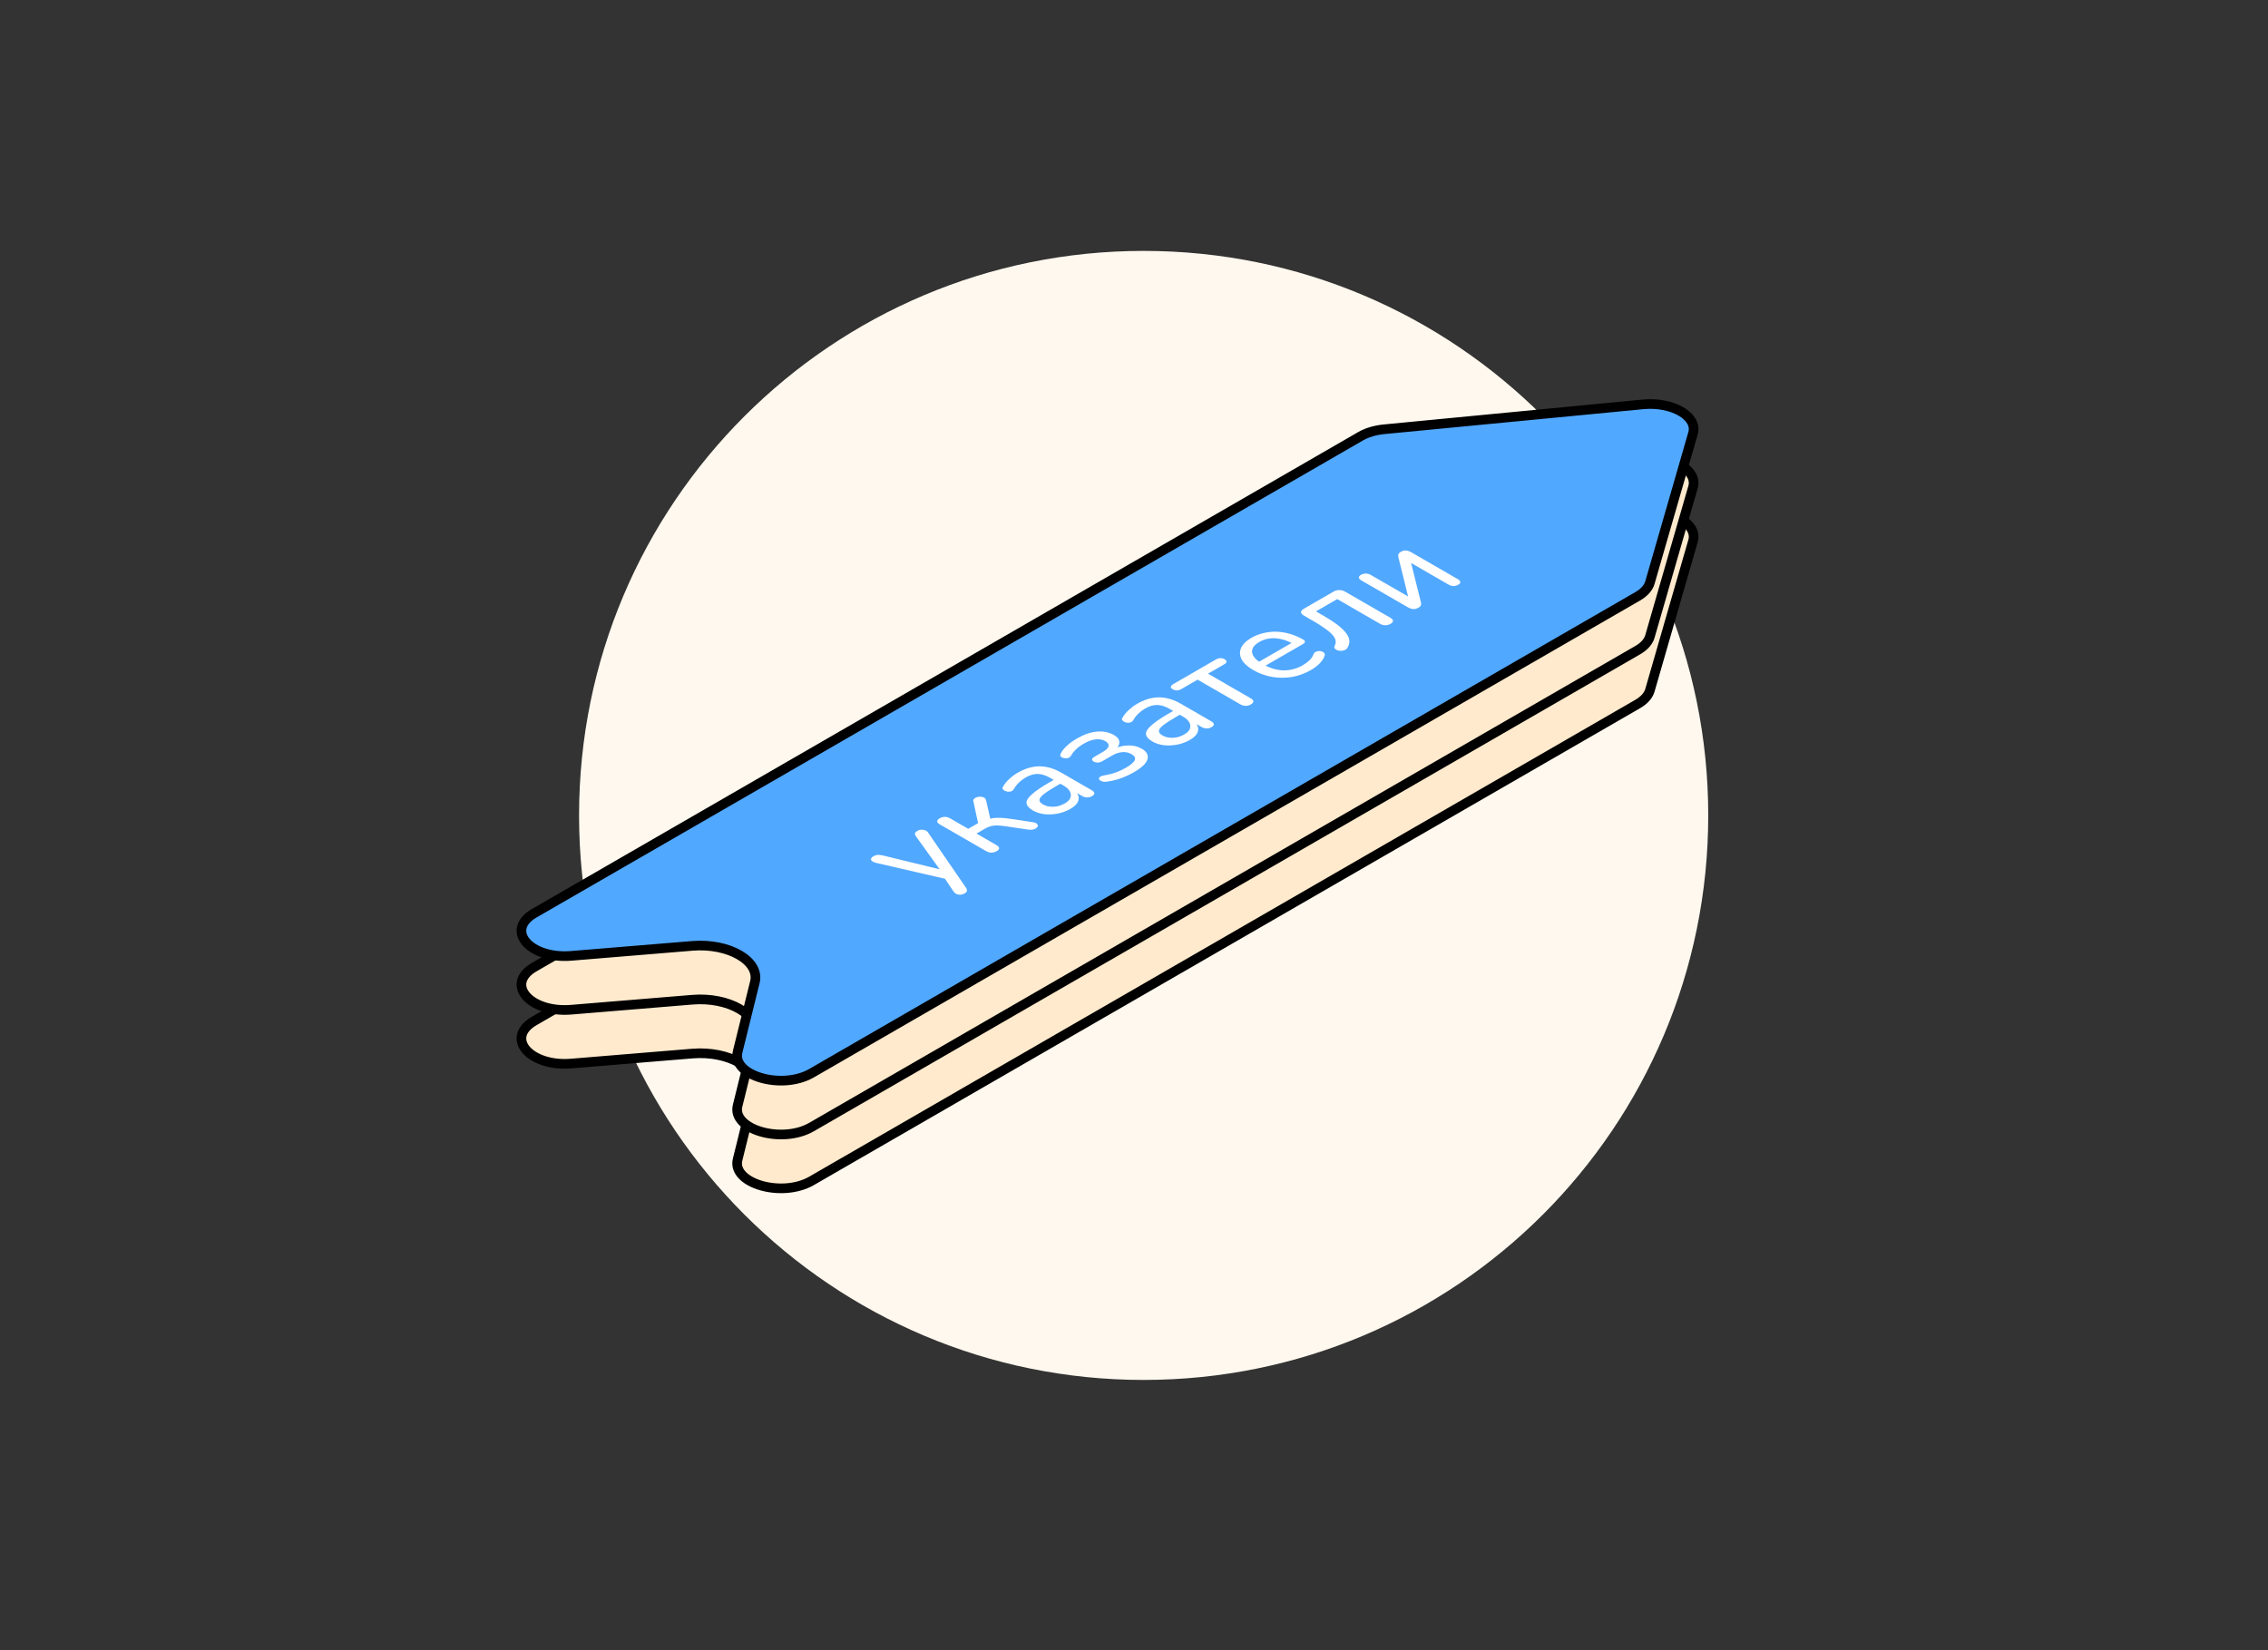 <svg width="235" height="171" viewBox="0 0 235 171" fill="none" xmlns="http://www.w3.org/2000/svg">
<rect x="0" y="0" width="235" height="171" fill="#333333" stroke="none"/>
<g clip-path="url(#clip0_3075_6509)">
<path d="M177 84.5C177 52.191 150.809 26 118.5 26C86.191 26 60 52.191 60 84.5C60 116.809 86.191 143 118.5 143C150.809 143 177 116.809 177 84.5Z" fill="#FFF8EE"/>
<mask id="mask0_3075_6509" style="mask-type:luminance" maskUnits="userSpaceOnUse" x="50" y="16" width="136" height="136">
<path d="M186 16H50V152H186V16Z" fill="white"/>
</mask>
<g mask="url(#mask0_3075_6509)">
<path d="M59.193 110.213C54.9 110.567 52.298 107.562 55.364 105.792L140.972 56.371C141.637 55.987 142.494 55.733 143.421 55.643L170.23 53.064C173.284 52.77 175.932 54.298 175.423 56.062L170.955 71.538C170.8 72.074 170.36 72.568 169.695 72.952L84.086 122.373C81.02 124.144 75.815 122.641 76.428 120.163L78.219 112.927C78.76 110.741 75.514 108.867 71.728 109.179L59.193 110.213Z" fill="#FFEACD" stroke="black"/>
<path d="M99.933 103.753C99.806 103.826 99.664 103.867 99.507 103.876C99.365 103.885 99.227 103.86 99.092 103.801C98.974 103.742 98.879 103.66 98.808 103.555L97.79 102.038L98.24 102.298L90.796 100.583C90.606 100.537 90.465 100.478 90.37 100.405C90.275 100.332 90.236 100.25 90.251 100.159C90.275 100.063 90.366 99.97 90.524 99.879C90.658 99.802 90.796 99.758 90.938 99.749C91.08 99.74 91.265 99.761 91.494 99.811L97.933 101.382L97.601 101.573L94.915 97.836C94.82 97.709 94.784 97.602 94.808 97.515C94.832 97.428 94.918 97.342 95.068 97.255C95.203 97.178 95.341 97.139 95.483 97.139C95.633 97.135 95.771 97.16 95.897 97.214C96.023 97.269 96.118 97.351 96.181 97.46L100.098 103.165C100.185 103.307 100.213 103.418 100.181 103.5C100.165 103.582 100.082 103.666 99.933 103.753Z" fill="black"/>
<path d="M103.274 99.365C103.1 99.465 102.919 99.515 102.729 99.515C102.54 99.515 102.355 99.463 102.173 99.358L97.368 96.584C97.194 96.484 97.107 96.379 97.107 96.27C97.107 96.16 97.194 96.056 97.368 95.955C97.541 95.855 97.719 95.807 97.9 95.812C98.09 95.812 98.271 95.862 98.445 95.962L100.327 97.049L101.345 96.461L100.859 94.213C100.828 94.104 100.852 94.013 100.93 93.94C101.001 93.862 101.1 93.805 101.226 93.769C101.345 93.728 101.475 93.712 101.617 93.721C101.759 93.73 101.881 93.764 101.984 93.824C102.086 93.883 102.149 93.969 102.173 94.083L102.658 96.222L102.055 96.188C102.292 96.078 102.536 96.001 102.789 95.955C103.041 95.91 103.329 95.894 103.653 95.908C103.976 95.921 104.371 95.962 104.836 96.031L107.014 96.359C107.203 96.386 107.337 96.436 107.416 96.509C107.503 96.577 107.542 96.655 107.535 96.741C107.527 96.819 107.479 96.891 107.393 96.96C107.314 97.033 107.199 97.085 107.049 97.117C106.907 97.153 106.742 97.158 106.552 97.131L104.138 96.775C103.799 96.725 103.511 96.7 103.274 96.7C103.037 96.7 102.824 96.728 102.635 96.782C102.445 96.837 102.248 96.923 102.043 97.042L101.179 97.54L103.25 98.736C103.432 98.841 103.522 98.948 103.522 99.057C103.53 99.162 103.447 99.265 103.274 99.365Z" fill="black"/>
<path d="M110.909 94.984C110.514 95.212 110.076 95.374 109.595 95.469C109.122 95.56 108.66 95.581 108.21 95.531C107.768 95.476 107.382 95.353 107.05 95.162C106.624 94.916 106.396 94.661 106.364 94.397C106.332 94.132 106.518 93.825 106.92 93.474C107.315 93.119 107.938 92.695 108.79 92.203L109.346 91.882L110.033 92.278L109.5 92.586C108.893 92.937 108.439 93.231 108.139 93.467C107.847 93.7 107.701 93.898 107.701 94.062C107.693 94.221 107.812 94.371 108.056 94.513C108.364 94.69 108.723 94.775 109.133 94.766C109.552 94.752 109.95 94.636 110.329 94.417C110.629 94.244 110.822 94.05 110.909 93.836C110.988 93.618 110.972 93.399 110.861 93.18C110.743 92.957 110.522 92.752 110.199 92.565L108.838 91.78C108.372 91.511 107.942 91.372 107.548 91.363C107.145 91.349 106.719 91.472 106.269 91.732C106.009 91.882 105.776 92.058 105.571 92.258C105.366 92.458 105.188 92.688 105.038 92.948C104.975 93.048 104.892 93.119 104.79 93.16C104.679 93.196 104.561 93.21 104.435 93.201C104.309 93.183 104.198 93.151 104.103 93.105C104.009 93.051 103.938 92.987 103.89 92.914C103.851 92.837 103.867 92.754 103.938 92.668C104.111 92.367 104.332 92.099 104.601 91.862C104.869 91.616 105.153 91.406 105.453 91.233C105.966 90.937 106.47 90.741 106.968 90.645C107.457 90.545 107.954 90.545 108.459 90.645C108.956 90.741 109.465 90.939 109.986 91.24L113.11 93.044C113.292 93.148 113.386 93.253 113.394 93.358C113.402 93.463 113.323 93.563 113.157 93.659C113 93.75 112.826 93.795 112.637 93.795C112.455 93.791 112.274 93.736 112.092 93.631L111.252 93.146L111.358 93.085C111.587 93.29 111.721 93.504 111.761 93.727C111.8 93.95 111.749 94.171 111.607 94.39C111.465 94.599 111.232 94.797 110.909 94.984Z" fill="black"/>
<path d="M117.465 91.199C117.062 91.431 116.625 91.634 116.151 91.807C115.67 91.976 115.204 92.09 114.755 92.149C114.589 92.181 114.439 92.185 114.305 92.163C114.179 92.135 114.076 92.094 113.997 92.04C113.918 91.985 113.875 91.924 113.867 91.855C113.867 91.782 113.906 91.719 113.985 91.664C114.064 91.6 114.198 91.55 114.388 91.513C114.79 91.454 115.189 91.356 115.583 91.22C115.97 91.079 116.321 90.917 116.636 90.735C117.189 90.416 117.504 90.142 117.583 89.915C117.662 89.687 117.552 89.487 117.252 89.313C116.96 89.145 116.64 89.074 116.293 89.102C115.946 89.129 115.591 89.247 115.228 89.457L114.186 90.058C114.052 90.136 113.906 90.179 113.749 90.188C113.591 90.188 113.453 90.154 113.334 90.085C113.208 90.013 113.149 89.933 113.157 89.846C113.173 89.755 113.248 89.671 113.382 89.594L114.293 89.067C114.624 88.876 114.814 88.685 114.861 88.493C114.908 88.293 114.802 88.118 114.542 87.967C114.265 87.808 113.942 87.744 113.571 87.776C113.192 87.803 112.758 87.958 112.269 88.241C111.961 88.418 111.705 88.607 111.5 88.808C111.287 89.004 111.117 89.216 110.991 89.443C110.92 89.575 110.813 89.664 110.671 89.71C110.529 89.746 110.387 89.751 110.245 89.723C110.095 89.692 109.985 89.637 109.914 89.559C109.843 89.473 109.839 89.375 109.902 89.266C110.044 88.974 110.261 88.698 110.553 88.439C110.837 88.175 111.184 87.924 111.595 87.687C112.336 87.259 113.034 87.02 113.689 86.97C114.344 86.92 114.928 87.043 115.441 87.339C115.804 87.548 115.985 87.799 115.985 88.09C115.993 88.377 115.812 88.655 115.441 88.924L115.287 88.835C115.784 88.566 116.305 88.425 116.849 88.412C117.394 88.389 117.879 88.5 118.305 88.746C118.818 89.042 119.015 89.407 118.897 89.84C118.779 90.263 118.301 90.716 117.465 91.199Z" fill="black"/>
<path d="M123.288 87.838C122.894 88.065 122.456 88.227 121.975 88.323C121.501 88.414 121.04 88.434 120.59 88.384C120.148 88.33 119.761 88.207 119.43 88.015C119.004 87.769 118.775 87.514 118.743 87.25C118.712 86.986 118.897 86.678 119.3 86.328C119.694 85.972 120.318 85.549 121.17 85.057L121.726 84.736L122.412 85.132L121.88 85.439C121.272 85.79 120.819 86.084 120.519 86.321C120.227 86.553 120.081 86.751 120.081 86.915C120.073 87.075 120.191 87.225 120.436 87.366C120.744 87.544 121.103 87.628 121.513 87.619C121.931 87.605 122.33 87.489 122.708 87.27C123.008 87.097 123.201 86.904 123.288 86.69C123.367 86.471 123.351 86.252 123.241 86.034C123.123 85.811 122.902 85.606 122.578 85.419L121.217 84.633C120.752 84.365 120.322 84.225 119.927 84.216C119.525 84.203 119.099 84.326 118.649 84.585C118.388 84.736 118.156 84.911 117.951 85.112C117.745 85.312 117.568 85.542 117.418 85.802C117.355 85.902 117.272 85.972 117.169 86.013C117.059 86.05 116.941 86.064 116.814 86.054C116.688 86.036 116.578 86.004 116.483 85.959C116.388 85.904 116.317 85.84 116.27 85.767C116.23 85.69 116.246 85.608 116.317 85.521C116.491 85.221 116.712 84.952 116.98 84.715C117.248 84.469 117.532 84.26 117.832 84.087C118.345 83.79 118.85 83.595 119.347 83.499C119.836 83.399 120.333 83.399 120.838 83.499C121.335 83.595 121.844 83.793 122.365 84.093L125.49 85.897C125.671 86.002 125.766 86.107 125.774 86.212C125.782 86.316 125.703 86.416 125.537 86.512C125.379 86.603 125.206 86.649 125.016 86.649C124.835 86.644 124.653 86.59 124.472 86.485L123.631 86L123.738 85.938C123.967 86.143 124.101 86.357 124.14 86.581C124.18 86.804 124.129 87.025 123.987 87.243C123.844 87.453 123.612 87.651 123.288 87.838Z" fill="black"/>
<path d="M129.619 84.155C129.446 84.255 129.264 84.305 129.075 84.305C128.886 84.305 128.7 84.253 128.519 84.148L124.092 81.593L122.412 82.563C122.096 82.745 121.792 82.752 121.5 82.583C121.366 82.506 121.307 82.421 121.323 82.33C121.331 82.235 121.406 82.146 121.548 82.064L125.974 79.509C126.298 79.322 126.601 79.31 126.886 79.474C127.028 79.556 127.095 79.645 127.087 79.741C127.079 79.827 126.996 79.916 126.838 80.007L125.169 80.971L129.596 83.526C129.777 83.631 129.868 83.738 129.868 83.847C129.876 83.952 129.793 84.055 129.619 84.155Z" fill="black"/>
<path d="M135.849 80.586C135.226 80.946 134.571 81.188 133.884 81.311C133.198 81.424 132.511 81.424 131.825 81.311C131.131 81.192 130.48 80.957 129.872 80.607C129.272 80.26 128.866 79.889 128.653 79.493C128.448 79.092 128.428 78.698 128.594 78.311C128.768 77.919 129.127 77.566 129.671 77.252C130.058 77.029 130.472 76.867 130.914 76.767C131.356 76.657 131.809 76.61 132.275 76.623C132.74 76.637 133.206 76.715 133.671 76.856C134.137 76.988 134.59 77.181 135.032 77.436C135.159 77.509 135.218 77.589 135.21 77.676C135.202 77.753 135.127 77.833 134.985 77.915L130.937 80.251L130.251 79.855L134.026 77.676L133.991 77.887C133.581 77.65 133.17 77.487 132.76 77.395C132.35 77.295 131.951 77.27 131.565 77.32C131.186 77.366 130.823 77.489 130.476 77.689C130.097 77.908 129.864 78.147 129.777 78.407C129.683 78.662 129.726 78.924 129.908 79.192C130.081 79.457 130.377 79.709 130.795 79.951L130.866 79.992C131.576 80.402 132.283 80.614 132.985 80.627C133.687 80.641 134.358 80.463 134.997 80.094C135.249 79.948 135.474 79.782 135.671 79.596C135.877 79.404 136.019 79.19 136.098 78.953C136.145 78.844 136.22 78.764 136.322 78.714C136.425 78.655 136.539 78.625 136.666 78.625C136.784 78.621 136.894 78.639 136.997 78.68C137.092 78.716 137.167 78.773 137.222 78.851C137.277 78.928 137.285 79.019 137.246 79.124C137.167 79.379 136.997 79.641 136.737 79.91C136.476 80.169 136.18 80.395 135.849 80.586Z" fill="black"/>
<path d="M144.085 75.805C143.912 75.905 143.73 75.956 143.541 75.956C143.352 75.956 143.166 75.903 142.985 75.798L138.558 73.243L136.357 74.514L137.067 74.924C137.667 75.27 138.168 75.596 138.57 75.901C138.965 76.201 139.264 76.488 139.47 76.762C139.683 77.031 139.797 77.292 139.813 77.547C139.837 77.798 139.766 78.053 139.6 78.313C139.537 78.413 139.442 78.486 139.316 78.531C139.197 78.582 139.067 78.606 138.925 78.606C138.791 78.602 138.665 78.579 138.546 78.538C138.436 78.493 138.353 78.431 138.298 78.354C138.243 78.276 138.243 78.185 138.298 78.08C138.393 77.88 138.42 77.686 138.381 77.5C138.333 77.308 138.215 77.112 138.026 76.912C137.844 76.707 137.588 76.491 137.256 76.263C136.933 76.031 136.527 75.773 136.037 75.491L135.102 74.951C134.905 74.837 134.807 74.721 134.807 74.603C134.807 74.475 134.905 74.354 135.102 74.24L138.168 72.471C138.365 72.357 138.57 72.302 138.783 72.307C138.988 72.307 139.19 72.364 139.387 72.478L144.062 75.177C144.243 75.281 144.334 75.388 144.334 75.498C144.334 75.607 144.251 75.71 144.085 75.805Z" fill="black"/>
<path d="M146.962 74.144C146.859 74.203 146.749 74.244 146.63 74.267C146.52 74.285 146.401 74.28 146.275 74.253C146.149 74.226 146.019 74.173 145.885 74.096L141.056 71.308C140.89 71.213 140.807 71.115 140.807 71.014C140.799 70.91 140.874 70.812 141.032 70.721C141.182 70.634 141.348 70.593 141.529 70.598C141.703 70.598 141.872 70.645 142.038 70.741L146.311 73.208L146.003 73.385L144.89 68.889C144.867 68.803 144.867 68.712 144.89 68.616C144.914 68.52 145.005 68.427 145.163 68.336C145.273 68.272 145.384 68.231 145.494 68.213C145.604 68.195 145.719 68.202 145.837 68.234C145.956 68.256 146.082 68.306 146.216 68.384L151.057 71.178C151.214 71.269 151.297 71.367 151.305 71.472C151.321 71.572 151.254 71.666 151.104 71.752C150.938 71.848 150.765 71.894 150.583 71.889C150.41 71.88 150.244 71.83 150.086 71.739L145.802 69.265L146.109 69.088L147.234 73.59C147.257 73.677 147.257 73.768 147.234 73.864C147.21 73.959 147.119 74.053 146.962 74.144Z" fill="black"/>
<path d="M59.193 104.633C54.9 104.987 52.298 101.982 55.364 100.212L140.972 50.791C141.637 50.407 142.494 50.152 143.421 50.063L170.23 47.484C173.284 47.19 175.932 48.718 175.423 50.482L170.955 65.958C170.8 66.494 170.36 66.988 169.695 67.372L84.086 116.793C81.02 118.564 75.815 117.061 76.428 114.583L78.219 107.347C78.76 105.161 75.514 103.287 71.728 103.599L59.193 104.633Z" fill="#FFEACD" stroke="black"/>
<path d="M99.933 98.173C99.806 98.246 99.664 98.287 99.507 98.296C99.365 98.305 99.227 98.28 99.092 98.221C98.974 98.162 98.879 98.08 98.808 97.975L97.79 96.458L98.24 96.718L90.796 95.003C90.606 94.957 90.465 94.898 90.37 94.825C90.275 94.752 90.236 94.67 90.251 94.579C90.275 94.483 90.366 94.39 90.524 94.299C90.658 94.222 90.796 94.178 90.938 94.169C91.08 94.16 91.265 94.18 91.494 94.231L97.933 95.802L97.601 95.993L94.915 92.256C94.82 92.129 94.784 92.022 94.808 91.935C94.832 91.848 94.918 91.762 95.068 91.675C95.203 91.598 95.341 91.559 95.483 91.559C95.633 91.555 95.771 91.58 95.897 91.634C96.023 91.689 96.118 91.771 96.181 91.88L100.098 97.585C100.185 97.727 100.213 97.838 100.181 97.92C100.165 98.002 100.082 98.087 99.933 98.173Z" fill="black"/>
<path d="M103.274 93.785C103.1 93.885 102.919 93.935 102.729 93.935C102.54 93.935 102.355 93.883 102.173 93.778L97.368 91.004C97.194 90.904 97.107 90.799 97.107 90.69C97.107 90.58 97.194 90.476 97.368 90.375C97.541 90.275 97.719 90.227 97.9 90.232C98.09 90.232 98.271 90.282 98.445 90.382L100.327 91.469L101.345 90.881L100.859 88.633C100.828 88.524 100.852 88.433 100.93 88.36C101.001 88.282 101.1 88.225 101.226 88.189C101.345 88.148 101.475 88.132 101.617 88.141C101.759 88.15 101.881 88.184 101.984 88.244C102.086 88.303 102.149 88.389 102.173 88.503L102.658 90.642L102.055 90.608C102.292 90.498 102.536 90.421 102.789 90.375C103.041 90.33 103.329 90.314 103.653 90.328C103.976 90.341 104.371 90.382 104.836 90.451L107.014 90.778C107.203 90.806 107.337 90.856 107.416 90.929C107.503 90.997 107.542 91.075 107.535 91.161C107.527 91.239 107.479 91.311 107.393 91.38C107.314 91.453 107.199 91.505 107.049 91.537C106.907 91.573 106.742 91.578 106.552 91.551L104.138 91.195C103.799 91.145 103.511 91.12 103.274 91.12C103.037 91.12 102.824 91.147 102.635 91.202C102.445 91.257 102.248 91.343 102.043 91.462L101.179 91.961L103.25 93.156C103.432 93.261 103.522 93.368 103.522 93.477C103.53 93.582 103.447 93.685 103.274 93.785Z" fill="black"/>
<path d="M110.909 89.404C110.514 89.632 110.076 89.793 109.595 89.889C109.122 89.98 108.66 90.001 108.21 89.951C107.768 89.896 107.382 89.773 107.05 89.582C106.624 89.336 106.396 89.081 106.364 88.817C106.332 88.552 106.518 88.245 106.92 87.894C107.315 87.539 107.938 87.115 108.79 86.623L109.346 86.302L110.033 86.698L109.5 87.006C108.893 87.357 108.439 87.65 108.139 87.887C107.847 88.12 107.701 88.318 107.701 88.482C107.693 88.641 107.812 88.791 108.056 88.933C108.364 89.11 108.723 89.195 109.133 89.185C109.552 89.172 109.95 89.056 110.329 88.837C110.629 88.664 110.822 88.47 110.909 88.256C110.988 88.038 110.972 87.819 110.861 87.6C110.743 87.377 110.522 87.172 110.199 86.985L108.838 86.2C108.372 85.931 107.942 85.792 107.548 85.783C107.145 85.769 106.719 85.892 106.269 86.152C106.009 86.302 105.776 86.478 105.571 86.678C105.366 86.878 105.188 87.108 105.038 87.368C104.975 87.468 104.892 87.539 104.79 87.58C104.679 87.616 104.561 87.63 104.435 87.621C104.309 87.603 104.198 87.571 104.103 87.525C104.009 87.471 103.938 87.407 103.89 87.334C103.851 87.256 103.867 87.174 103.938 87.088C104.111 86.787 104.332 86.519 104.601 86.282C104.869 86.036 105.153 85.826 105.453 85.653C105.966 85.357 106.47 85.161 106.968 85.065C107.457 84.965 107.954 84.965 108.459 85.065C108.956 85.161 109.465 85.359 109.986 85.66L113.11 87.464C113.292 87.568 113.386 87.673 113.394 87.778C113.402 87.883 113.323 87.983 113.157 88.079C113 88.17 112.826 88.215 112.637 88.215C112.455 88.211 112.274 88.156 112.092 88.051L111.252 87.566L111.358 87.505C111.587 87.71 111.721 87.924 111.761 88.147C111.8 88.37 111.749 88.591 111.607 88.81C111.465 89.019 111.232 89.217 110.909 89.404Z" fill="black"/>
<path d="M117.465 85.619C117.062 85.851 116.625 86.054 116.151 86.227C115.67 86.396 115.204 86.51 114.755 86.569C114.589 86.601 114.439 86.605 114.305 86.582C114.179 86.555 114.076 86.514 113.997 86.46C113.918 86.405 113.875 86.343 113.867 86.275C113.867 86.202 113.906 86.138 113.985 86.084C114.064 86.02 114.198 85.97 114.388 85.933C114.79 85.874 115.189 85.776 115.583 85.64C115.97 85.498 116.321 85.337 116.636 85.154C117.189 84.836 117.504 84.562 117.583 84.335C117.662 84.107 117.552 83.906 117.252 83.733C116.96 83.565 116.64 83.494 116.293 83.522C115.946 83.549 115.591 83.667 115.228 83.877L114.186 84.478C114.052 84.555 113.906 84.599 113.749 84.608C113.591 84.608 113.453 84.574 113.334 84.505C113.208 84.433 113.149 84.353 113.157 84.266C113.173 84.175 113.248 84.091 113.382 84.013L114.293 83.487C114.624 83.296 114.814 83.105 114.861 82.913C114.908 82.713 114.802 82.538 114.542 82.387C114.265 82.228 113.942 82.164 113.571 82.196C113.192 82.223 112.758 82.378 112.269 82.661C111.961 82.838 111.705 83.027 111.5 83.228C111.287 83.424 111.117 83.635 110.991 83.863C110.92 83.995 110.813 84.084 110.671 84.13C110.529 84.166 110.387 84.171 110.245 84.143C110.095 84.111 109.985 84.057 109.914 83.979C109.843 83.893 109.839 83.795 109.902 83.686C110.044 83.394 110.261 83.118 110.553 82.859C110.837 82.595 111.184 82.344 111.595 82.107C112.336 81.679 113.034 81.44 113.689 81.39C114.344 81.34 114.928 81.463 115.441 81.759C115.804 81.968 115.985 82.219 115.985 82.51C115.993 82.797 115.812 83.075 115.441 83.344L115.287 83.255C115.784 82.986 116.305 82.845 116.849 82.832C117.394 82.809 117.879 82.92 118.305 83.166C118.818 83.462 119.015 83.827 118.897 84.26C118.779 84.683 118.301 85.136 117.465 85.619Z" fill="black"/>
<path d="M123.288 82.258C122.894 82.485 122.456 82.647 121.975 82.743C121.501 82.834 121.04 82.854 120.59 82.804C120.148 82.749 119.761 82.626 119.43 82.435C119.004 82.189 118.775 81.934 118.743 81.67C118.712 81.406 118.897 81.098 119.3 80.748C119.694 80.392 120.318 79.969 121.17 79.477L121.726 79.156L122.412 79.552L121.88 79.859C121.272 80.21 120.819 80.504 120.519 80.741C120.227 80.973 120.081 81.171 120.081 81.335C120.073 81.495 120.191 81.645 120.436 81.786C120.744 81.964 121.103 82.048 121.513 82.039C121.931 82.025 122.33 81.909 122.708 81.691C123.008 81.517 123.201 81.324 123.288 81.11C123.367 80.891 123.351 80.672 123.241 80.454C123.123 80.231 122.902 80.026 122.578 79.839L121.217 79.053C120.752 78.784 120.322 78.645 119.927 78.636C119.525 78.623 119.099 78.746 118.649 79.005C118.388 79.156 118.156 79.331 117.951 79.531C117.745 79.732 117.568 79.962 117.418 80.222C117.355 80.322 117.272 80.392 117.169 80.433C117.059 80.47 116.941 80.483 116.814 80.474C116.688 80.456 116.578 80.424 116.483 80.379C116.388 80.324 116.317 80.26 116.27 80.187C116.23 80.11 116.246 80.028 116.317 79.941C116.491 79.641 116.712 79.372 116.98 79.135C117.248 78.889 117.532 78.68 117.832 78.507C118.345 78.21 118.85 78.015 119.347 77.919C119.836 77.819 120.333 77.819 120.838 77.919C121.335 78.015 121.844 78.213 122.365 78.513L125.49 80.317C125.671 80.422 125.766 80.527 125.774 80.631C125.782 80.736 125.703 80.836 125.537 80.932C125.379 81.023 125.206 81.069 125.016 81.069C124.835 81.064 124.653 81.01 124.472 80.905L123.631 80.42L123.738 80.358C123.967 80.563 124.101 80.777 124.14 81C124.18 81.224 124.129 81.445 123.987 81.663C123.844 81.873 123.612 82.071 123.288 82.258Z" fill="black"/>
<path d="M129.619 78.575C129.446 78.675 129.264 78.725 129.075 78.725C128.886 78.725 128.7 78.672 128.519 78.568L124.092 76.012L122.412 76.983C122.096 77.165 121.792 77.172 121.5 77.003C121.366 76.926 121.307 76.841 121.323 76.75C121.331 76.655 121.406 76.566 121.548 76.484L125.974 73.928C126.298 73.742 126.601 73.73 126.886 73.894C127.028 73.976 127.095 74.065 127.087 74.161C127.079 74.247 126.996 74.336 126.838 74.427L125.169 75.391L129.596 77.946C129.777 78.051 129.868 78.158 129.868 78.267C129.876 78.372 129.793 78.474 129.619 78.575Z" fill="black"/>
<path d="M135.849 75.006C135.226 75.366 134.571 75.607 133.884 75.73C133.198 75.844 132.511 75.844 131.825 75.73C131.131 75.612 130.48 75.377 129.872 75.027C129.272 74.68 128.866 74.309 128.653 73.913C128.448 73.512 128.428 73.118 128.594 72.731C128.768 72.339 129.127 71.986 129.671 71.672C130.058 71.449 130.472 71.287 130.914 71.187C131.356 71.077 131.809 71.03 132.275 71.043C132.74 71.057 133.206 71.134 133.671 71.276C134.137 71.408 134.59 71.601 135.032 71.856C135.159 71.929 135.218 72.009 135.21 72.096C135.202 72.173 135.127 72.253 134.985 72.335L130.937 74.671L130.251 74.275L134.026 72.096L133.991 72.307C133.581 72.07 133.17 71.906 132.76 71.815C132.35 71.715 131.951 71.69 131.565 71.74C131.186 71.786 130.823 71.909 130.476 72.109C130.097 72.328 129.864 72.567 129.777 72.827C129.683 73.082 129.726 73.344 129.908 73.612C130.081 73.876 130.377 74.129 130.795 74.371L130.866 74.412C131.576 74.822 132.283 75.034 132.985 75.047C133.687 75.061 134.358 74.883 134.997 74.514C135.249 74.368 135.474 74.202 135.671 74.015C135.877 73.824 136.019 73.61 136.098 73.373C136.145 73.264 136.22 73.184 136.322 73.134C136.425 73.075 136.539 73.045 136.666 73.045C136.784 73.041 136.894 73.059 136.997 73.1C137.092 73.136 137.167 73.193 137.222 73.271C137.277 73.348 137.285 73.439 137.246 73.544C137.167 73.799 136.997 74.061 136.737 74.33C136.476 74.589 136.18 74.815 135.849 75.006Z" fill="black"/>
<path d="M144.085 70.225C143.912 70.325 143.73 70.375 143.541 70.375C143.352 70.375 143.166 70.323 142.985 70.218L138.558 67.663L136.357 68.934L137.067 69.344C137.667 69.69 138.168 70.016 138.57 70.321C138.965 70.621 139.264 70.908 139.47 71.182C139.683 71.45 139.797 71.712 139.813 71.967C139.837 72.218 139.766 72.473 139.6 72.733C139.537 72.833 139.442 72.906 139.316 72.951C139.197 73.001 139.067 73.026 138.925 73.026C138.791 73.022 138.665 72.999 138.546 72.958C138.436 72.912 138.353 72.851 138.298 72.773C138.243 72.696 138.243 72.605 138.298 72.5C138.393 72.3 138.42 72.106 138.381 71.919C138.333 71.728 138.215 71.532 138.026 71.332C137.844 71.127 137.588 70.91 137.256 70.683C136.933 70.451 136.527 70.193 136.037 69.911L135.102 69.371C134.905 69.257 134.807 69.141 134.807 69.022C134.807 68.895 134.905 68.774 135.102 68.66L138.168 66.891C138.365 66.777 138.57 66.722 138.783 66.727C138.988 66.727 139.19 66.784 139.387 66.898L144.062 69.596C144.243 69.701 144.334 69.808 144.334 69.918C144.334 70.027 144.251 70.129 144.085 70.225Z" fill="black"/>
<path d="M146.962 68.564C146.859 68.623 146.749 68.664 146.63 68.687C146.52 68.705 146.401 68.7 146.275 68.673C146.149 68.646 146.019 68.593 145.885 68.516L141.056 65.728C140.89 65.632 140.807 65.534 140.807 65.434C140.799 65.33 140.874 65.232 141.032 65.141C141.182 65.054 141.348 65.013 141.529 65.017C141.703 65.017 141.872 65.065 142.038 65.161L146.311 67.628L146.003 67.805L144.89 63.309C144.867 63.223 144.867 63.132 144.89 63.036C144.914 62.941 145.005 62.847 145.163 62.756C145.273 62.692 145.384 62.651 145.494 62.633C145.604 62.615 145.719 62.622 145.837 62.654C145.956 62.676 146.082 62.726 146.216 62.804L151.057 65.598C151.214 65.689 151.297 65.787 151.305 65.892C151.321 65.992 151.254 66.086 151.104 66.172C150.938 66.268 150.765 66.313 150.583 66.309C150.41 66.3 150.244 66.25 150.086 66.159L145.802 63.685L146.109 63.508L147.234 68.01C147.257 68.097 147.257 68.188 147.234 68.284C147.21 68.379 147.119 68.472 146.962 68.564Z" fill="black"/>
<path d="M59.193 99.053C54.9 99.407 52.298 96.403 55.364 94.632L140.972 45.211C141.637 44.827 142.494 44.572 143.421 44.483L170.23 41.904C173.284 41.61 175.932 43.138 175.423 44.902L170.955 60.378C170.8 60.914 170.36 61.408 169.695 61.792L84.086 111.213C81.02 112.984 75.815 111.481 76.428 109.003L78.219 101.767C78.76 99.581 75.514 97.707 71.728 98.019L59.193 99.053Z" fill="#51A8FF" stroke="black"/>
<path d="M99.933 92.593C99.806 92.666 99.664 92.707 99.507 92.716C99.365 92.725 99.227 92.7 99.092 92.641C98.974 92.582 98.879 92.499 98.808 92.395L97.79 90.878L98.24 91.138L90.796 89.423C90.606 89.377 90.465 89.318 90.37 89.245C90.275 89.172 90.236 89.09 90.251 88.999C90.275 88.903 90.366 88.81 90.524 88.719C90.658 88.641 90.796 88.598 90.938 88.589C91.08 88.58 91.265 88.6 91.494 88.651L97.933 90.222L97.601 90.413L94.915 86.676C94.82 86.548 94.784 86.441 94.808 86.355C94.832 86.268 94.918 86.182 95.068 86.095C95.203 86.018 95.341 85.979 95.483 85.979C95.633 85.974 95.771 86 95.897 86.054C96.023 86.109 96.118 86.191 96.181 86.3L100.098 92.005C100.185 92.147 100.213 92.258 100.181 92.34C100.165 92.422 100.082 92.506 99.933 92.593Z" fill="white"/>
<path d="M103.274 88.205C103.1 88.305 102.919 88.355 102.729 88.355C102.54 88.355 102.355 88.303 102.173 88.198L97.368 85.424C97.194 85.324 97.107 85.219 97.107 85.11C97.107 85 97.194 84.896 97.368 84.795C97.541 84.695 97.719 84.647 97.9 84.652C98.09 84.652 98.271 84.702 98.445 84.802L100.327 85.888L101.345 85.301L100.859 83.053C100.828 82.944 100.852 82.853 100.93 82.78C101.001 82.702 101.1 82.645 101.226 82.609C101.345 82.568 101.475 82.552 101.617 82.561C101.759 82.57 101.881 82.604 101.984 82.664C102.086 82.723 102.149 82.809 102.173 82.923L102.658 85.062L102.055 85.028C102.292 84.918 102.536 84.841 102.789 84.795C103.041 84.75 103.329 84.734 103.653 84.748C103.976 84.761 104.371 84.802 104.836 84.871L107.014 85.198C107.203 85.226 107.337 85.276 107.416 85.349C107.503 85.417 107.542 85.495 107.535 85.581C107.527 85.659 107.479 85.731 107.393 85.8C107.314 85.873 107.199 85.925 107.049 85.957C106.907 85.993 106.742 85.998 106.552 85.971L104.138 85.615C103.799 85.565 103.511 85.54 103.274 85.54C103.037 85.54 102.824 85.567 102.635 85.622C102.445 85.677 102.248 85.763 102.043 85.882L101.179 86.38L103.25 87.576C103.432 87.681 103.522 87.788 103.522 87.897C103.53 88.002 103.447 88.105 103.274 88.205Z" fill="white"/>
<path d="M110.909 83.824C110.514 84.052 110.076 84.213 109.595 84.309C109.122 84.4 108.66 84.421 108.21 84.371C107.768 84.316 107.382 84.193 107.05 84.002C106.624 83.756 106.396 83.501 106.364 83.236C106.332 82.972 106.518 82.665 106.92 82.314C107.315 81.959 107.938 81.535 108.79 81.043L109.346 80.722L110.033 81.118L109.5 81.426C108.893 81.776 108.439 82.07 108.139 82.307C107.847 82.54 107.701 82.738 107.701 82.902C107.693 83.061 107.812 83.211 108.056 83.353C108.364 83.53 108.723 83.615 109.133 83.605C109.552 83.592 109.95 83.475 110.329 83.257C110.629 83.084 110.822 82.89 110.909 82.676C110.988 82.457 110.972 82.239 110.861 82.02C110.743 81.797 110.522 81.592 110.199 81.405L108.838 80.62C108.372 80.351 107.942 80.212 107.548 80.203C107.145 80.189 106.719 80.312 106.269 80.572C106.009 80.722 105.776 80.897 105.571 81.098C105.366 81.298 105.188 81.528 105.038 81.788C104.975 81.888 104.892 81.959 104.79 82C104.679 82.036 104.561 82.05 104.435 82.041C104.309 82.022 104.198 81.991 104.103 81.945C104.009 81.89 103.938 81.827 103.89 81.754C103.851 81.676 103.867 81.594 103.938 81.508C104.111 81.207 104.332 80.938 104.601 80.701C104.869 80.456 105.153 80.246 105.453 80.073C105.966 79.777 106.47 79.581 106.968 79.485C107.457 79.385 107.954 79.385 108.459 79.485C108.956 79.581 109.465 79.779 109.986 80.08L113.11 81.884C113.292 81.988 113.386 82.093 113.394 82.198C113.402 82.303 113.323 82.403 113.157 82.499C113 82.59 112.826 82.635 112.637 82.635C112.455 82.631 112.274 82.576 112.092 82.471L111.252 81.986L111.358 81.925C111.587 82.129 111.721 82.344 111.761 82.567C111.8 82.79 111.749 83.011 111.607 83.23C111.465 83.439 111.232 83.637 110.909 83.824Z" fill="white"/>
<path d="M117.465 80.039C117.062 80.271 116.625 80.474 116.151 80.647C115.67 80.816 115.204 80.93 114.755 80.989C114.589 81.021 114.439 81.025 114.305 81.002C114.179 80.975 114.076 80.934 113.997 80.879C113.918 80.825 113.875 80.763 113.867 80.695C113.867 80.622 113.906 80.558 113.985 80.504C114.064 80.44 114.198 80.39 114.388 80.353C114.79 80.294 115.189 80.196 115.583 80.06C115.97 79.918 116.321 79.757 116.636 79.575C117.189 79.256 117.504 78.982 117.583 78.755C117.662 78.527 117.552 78.326 117.252 78.153C116.96 77.985 116.64 77.914 116.293 77.942C115.946 77.969 115.591 78.087 115.228 78.297L114.186 78.898C114.052 78.975 113.906 79.019 113.749 79.028C113.591 79.028 113.453 78.994 113.334 78.925C113.208 78.853 113.149 78.773 113.157 78.686C113.173 78.595 113.248 78.511 113.382 78.433L114.293 77.907C114.624 77.716 114.814 77.525 114.861 77.333C114.908 77.133 114.802 76.958 114.542 76.807C114.265 76.648 113.942 76.584 113.571 76.616C113.192 76.643 112.758 76.798 112.269 77.081C111.961 77.258 111.705 77.447 111.5 77.648C111.287 77.844 111.117 78.055 110.991 78.283C110.92 78.415 110.813 78.504 110.671 78.55C110.529 78.586 110.387 78.591 110.245 78.563C110.095 78.531 109.985 78.477 109.914 78.399C109.843 78.313 109.839 78.215 109.902 78.106C110.044 77.814 110.261 77.538 110.553 77.279C110.837 77.014 111.184 76.764 111.595 76.527C112.336 76.099 113.034 75.86 113.689 75.81C114.344 75.76 114.928 75.883 115.441 76.179C115.804 76.388 115.985 76.639 115.985 76.93C115.993 77.217 115.812 77.495 115.441 77.764L115.287 77.675C115.784 77.406 116.305 77.265 116.849 77.251C117.394 77.229 117.879 77.34 118.305 77.586C118.818 77.882 119.015 78.247 118.897 78.679C118.779 79.103 118.301 79.556 117.465 80.039Z" fill="white"/>
<path d="M123.288 76.677C122.894 76.905 122.456 77.067 121.975 77.163C121.501 77.254 121.04 77.274 120.59 77.224C120.148 77.169 119.761 77.046 119.43 76.855C119.004 76.609 118.775 76.354 118.743 76.09C118.712 75.826 118.897 75.518 119.3 75.168C119.694 74.812 120.318 74.389 121.17 73.897L121.726 73.576L122.412 73.972L121.88 74.279C121.272 74.63 120.819 74.924 120.519 75.161C120.227 75.393 120.081 75.591 120.081 75.755C120.073 75.915 120.191 76.065 120.436 76.206C120.744 76.384 121.103 76.468 121.513 76.459C121.931 76.445 122.33 76.329 122.708 76.11C123.008 75.937 123.201 75.744 123.288 75.53C123.367 75.311 123.351 75.092 123.241 74.874C123.123 74.65 122.902 74.445 122.578 74.259L121.217 73.473C120.752 73.204 120.322 73.065 119.927 73.056C119.525 73.043 119.099 73.166 118.649 73.425C118.388 73.576 118.156 73.751 117.951 73.951C117.745 74.152 117.568 74.382 117.418 74.641C117.355 74.742 117.272 74.812 117.169 74.853C117.059 74.89 116.941 74.903 116.814 74.894C116.688 74.876 116.578 74.844 116.483 74.799C116.388 74.744 116.317 74.68 116.27 74.607C116.23 74.53 116.246 74.448 116.317 74.361C116.491 74.061 116.712 73.792 116.98 73.555C117.248 73.309 117.532 73.1 117.832 72.926C118.345 72.63 118.85 72.434 119.347 72.339C119.836 72.239 120.333 72.239 120.838 72.339C121.335 72.434 121.844 72.633 122.365 72.933L125.49 74.737C125.671 74.842 125.766 74.947 125.774 75.051C125.782 75.156 125.703 75.256 125.537 75.352C125.379 75.443 125.206 75.489 125.016 75.489C124.835 75.484 124.653 75.429 124.472 75.325L123.631 74.84L123.738 74.778C123.967 74.983 124.101 75.197 124.14 75.42C124.18 75.644 124.129 75.864 123.987 76.083C123.844 76.293 123.612 76.491 123.288 76.677Z" fill="white"/>
<path d="M129.619 72.994C129.446 73.095 129.264 73.145 129.075 73.145C128.886 73.145 128.7 73.092 128.519 72.988L124.092 70.432L122.412 71.403C122.096 71.585 121.792 71.591 121.5 71.423C121.366 71.346 121.307 71.261 121.323 71.17C121.331 71.075 121.406 70.986 121.548 70.904L125.974 68.348C126.298 68.162 126.601 68.15 126.886 68.314C127.028 68.396 127.095 68.485 127.087 68.581C127.079 68.667 126.996 68.756 126.838 68.847L125.169 69.811L129.596 72.366C129.777 72.471 129.868 72.578 129.868 72.687C129.876 72.792 129.793 72.894 129.619 72.994Z" fill="white"/>
<path d="M135.849 69.426C135.226 69.786 134.571 70.027 133.884 70.15C133.198 70.264 132.511 70.264 131.825 70.15C131.131 70.032 130.48 69.797 129.872 69.447C129.272 69.1 128.866 68.729 128.653 68.333C128.448 67.932 128.428 67.538 128.594 67.151C128.768 66.759 129.127 66.406 129.671 66.092C130.058 65.869 130.472 65.707 130.914 65.607C131.356 65.497 131.809 65.45 132.275 65.463C132.74 65.477 133.206 65.554 133.671 65.695C134.137 65.828 134.59 66.021 135.032 66.276C135.159 66.349 135.218 66.429 135.21 66.515C135.202 66.593 135.127 66.673 134.985 66.754L130.937 69.091L130.251 68.695L134.026 66.515L133.991 66.727C133.581 66.49 133.17 66.326 132.76 66.235C132.35 66.135 131.951 66.11 131.565 66.16C131.186 66.206 130.823 66.329 130.476 66.529C130.097 66.748 129.864 66.987 129.777 67.246C129.683 67.502 129.726 67.763 129.908 68.032C130.081 68.296 130.377 68.549 130.795 68.791L130.866 68.832C131.576 69.242 132.283 69.453 132.985 69.467C133.687 69.481 134.358 69.303 134.997 68.934C135.249 68.788 135.474 68.622 135.671 68.435C135.877 68.244 136.019 68.03 136.098 67.793C136.145 67.684 136.22 67.604 136.322 67.554C136.425 67.495 136.539 67.465 136.666 67.465C136.784 67.461 136.894 67.479 136.997 67.52C137.092 67.556 137.167 67.613 137.222 67.691C137.277 67.768 137.285 67.859 137.246 67.964C137.167 68.219 136.997 68.481 136.737 68.75C136.476 69.009 136.18 69.235 135.849 69.426Z" fill="white"/>
<path d="M144.085 64.645C143.912 64.745 143.73 64.795 143.541 64.795C143.352 64.795 143.166 64.743 142.985 64.638L138.558 62.083L136.357 63.354L137.067 63.764C137.667 64.11 138.168 64.436 138.57 64.741C138.965 65.041 139.264 65.328 139.47 65.602C139.683 65.87 139.797 66.132 139.813 66.387C139.837 66.638 139.766 66.893 139.6 67.153C139.537 67.253 139.442 67.326 139.316 67.371C139.197 67.421 139.067 67.446 138.925 67.446C138.791 67.442 138.665 67.419 138.546 67.378C138.436 67.332 138.353 67.271 138.298 67.194C138.243 67.116 138.243 67.025 138.298 66.92C138.393 66.72 138.42 66.526 138.381 66.34C138.333 66.148 138.215 65.952 138.026 65.752C137.844 65.547 137.588 65.331 137.256 65.103C136.933 64.87 136.527 64.613 136.037 64.331L135.102 63.791C134.905 63.677 134.807 63.561 134.807 63.443C134.807 63.315 134.905 63.194 135.102 63.08L138.168 61.311C138.365 61.197 138.57 61.142 138.783 61.147C138.988 61.147 139.19 61.204 139.387 61.318L144.062 64.016C144.243 64.121 144.334 64.228 144.334 64.338C144.334 64.447 144.251 64.549 144.085 64.645Z" fill="white"/>
<path d="M146.962 62.983C146.859 63.043 146.749 63.084 146.63 63.106C146.52 63.125 146.401 63.12 146.275 63.093C146.149 63.066 146.019 63.013 145.885 62.936L141.056 60.148C140.89 60.052 140.807 59.955 140.807 59.854C140.799 59.749 140.874 59.652 141.032 59.56C141.182 59.474 141.348 59.433 141.529 59.438C141.703 59.438 141.872 59.485 142.038 59.581L146.311 62.047L146.003 62.225L144.89 57.729C144.867 57.643 144.867 57.552 144.89 57.456C144.914 57.36 145.005 57.267 145.163 57.176C145.273 57.112 145.384 57.071 145.494 57.053C145.604 57.035 145.719 57.041 145.837 57.073C145.956 57.096 146.082 57.146 146.216 57.224L151.057 60.018C151.214 60.109 151.297 60.207 151.305 60.312C151.321 60.412 151.254 60.506 151.104 60.592C150.938 60.688 150.765 60.733 150.583 60.729C150.41 60.72 150.244 60.67 150.086 60.578L145.802 58.105L146.109 57.928L147.234 62.43C147.257 62.517 147.257 62.608 147.234 62.703C147.21 62.799 147.119 62.892 146.962 62.983Z" fill="white"/>
</g>
</g>
<defs>
<clipPath id="clip0_3075_6509">
<rect width="235" height="171" fill="white"/>
</clipPath>
</defs>
</svg>
